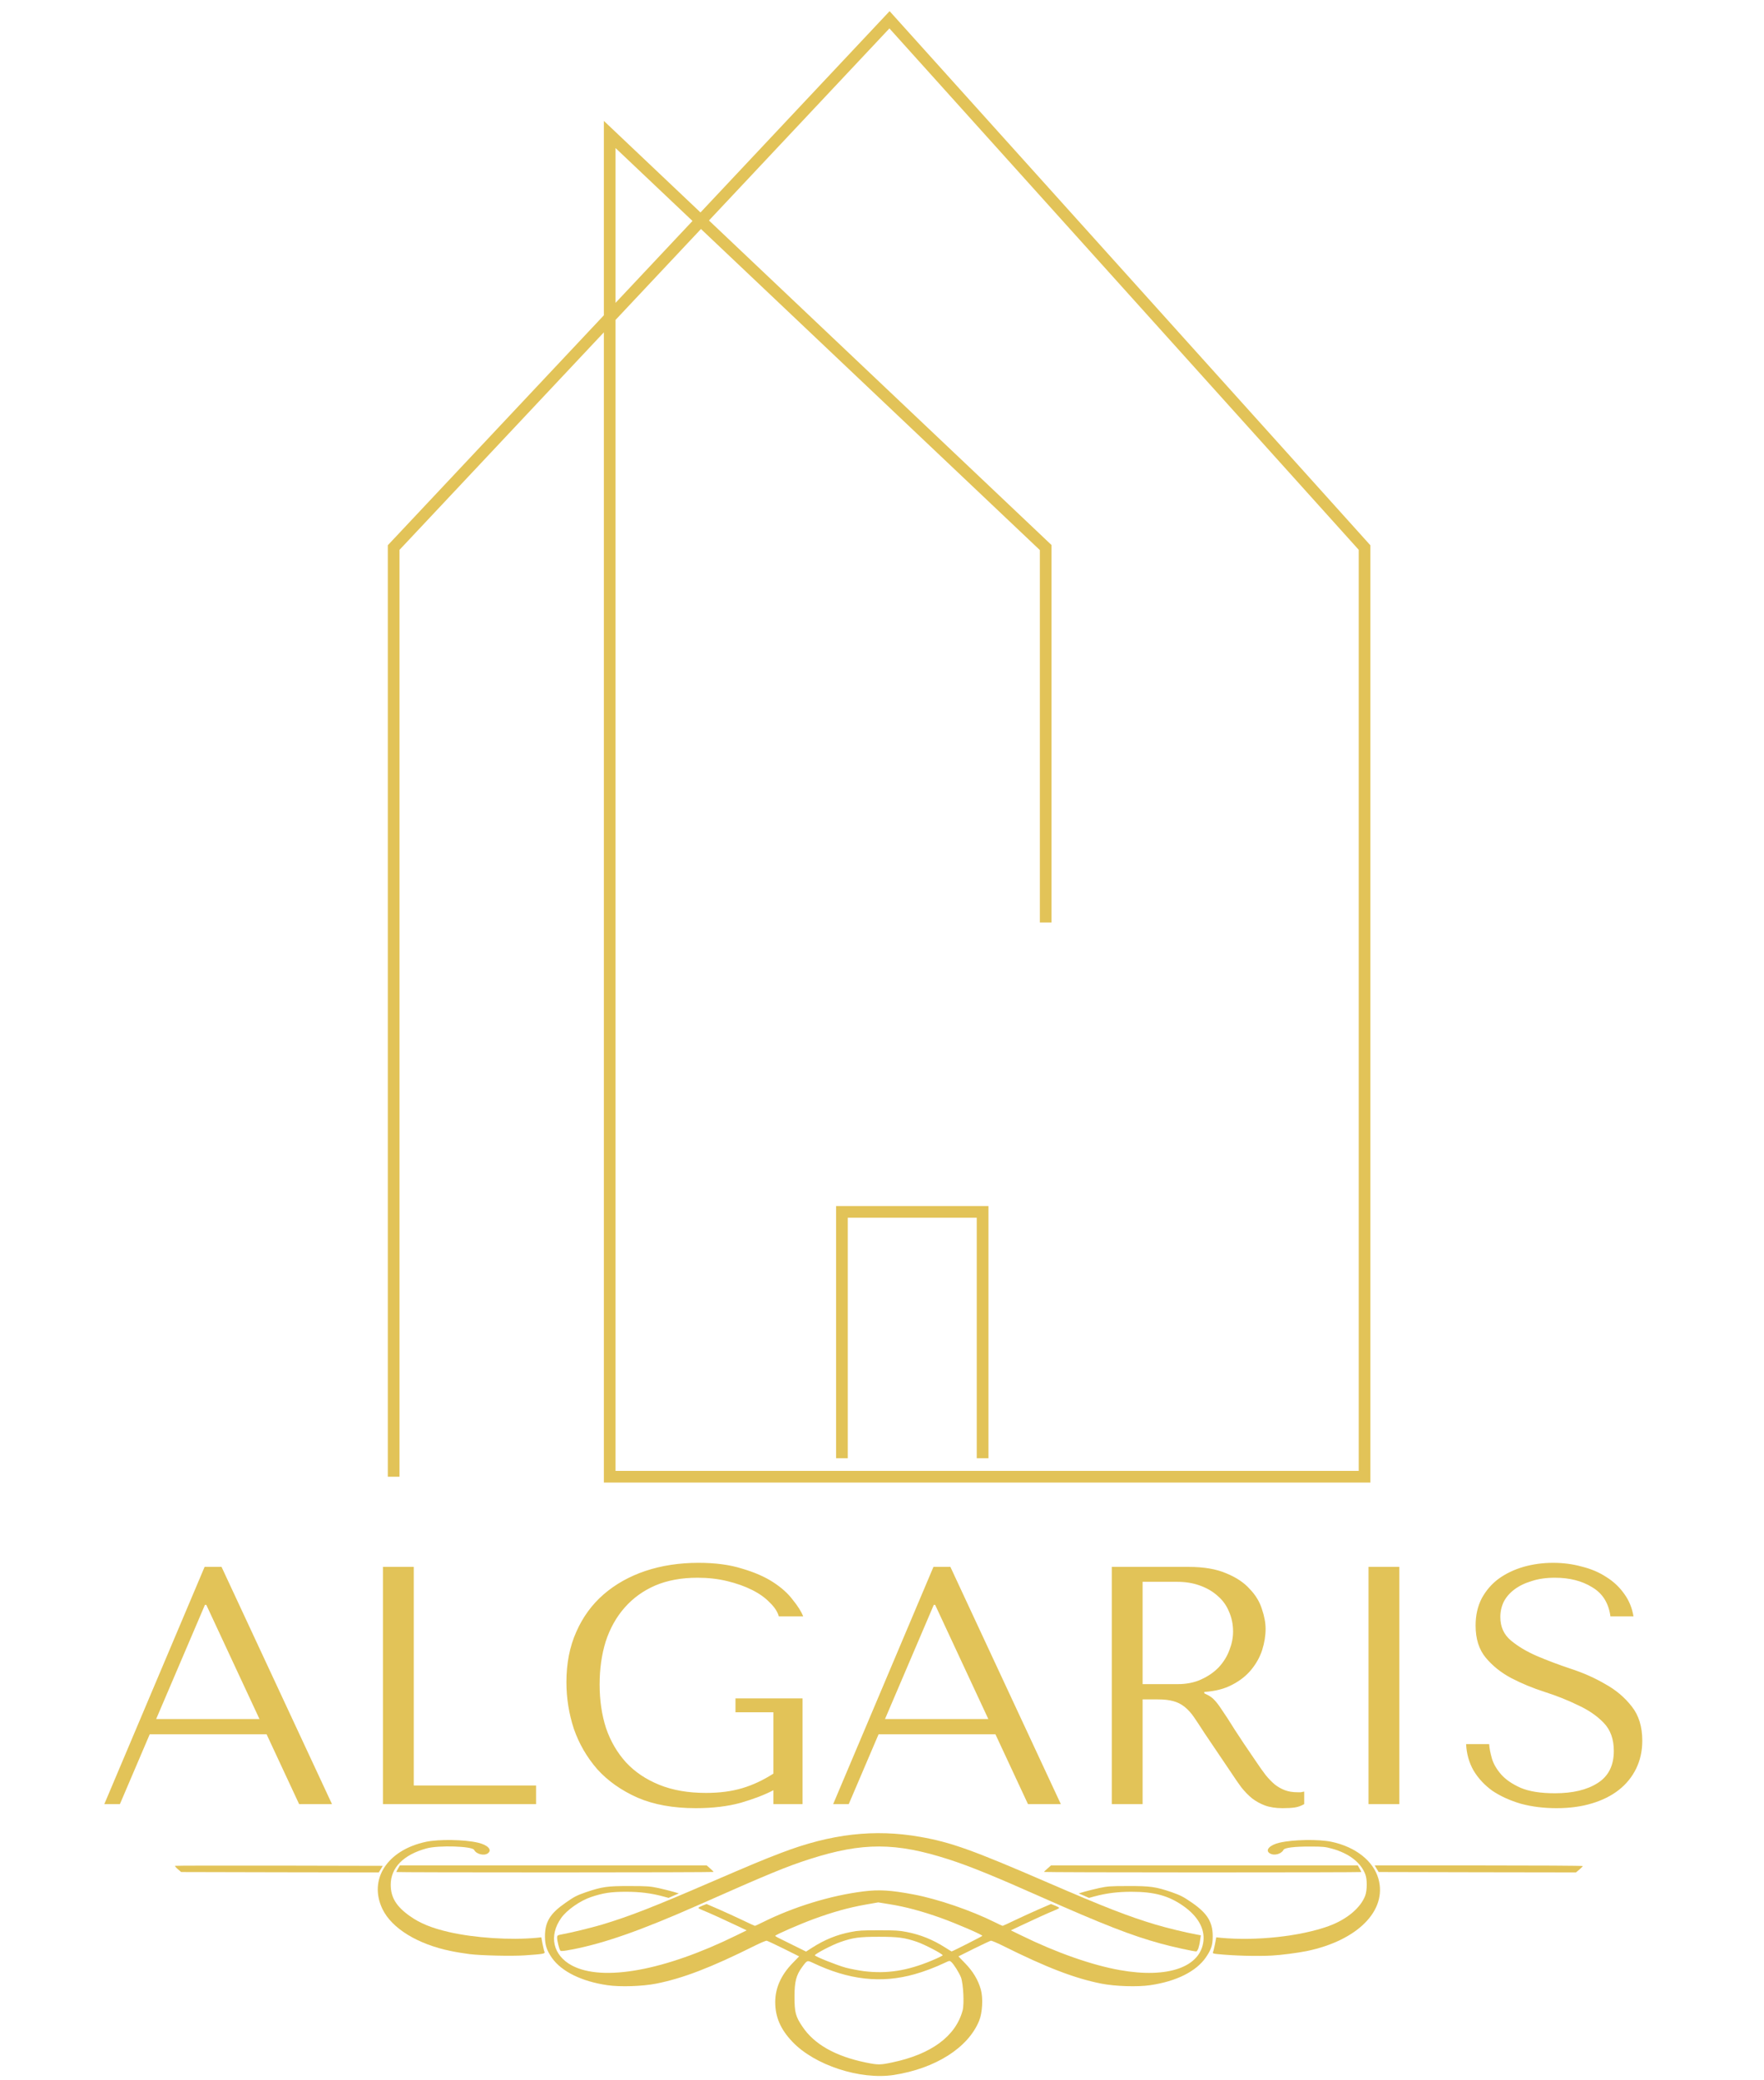 <?xml version="1.0" encoding="UTF-8"?>
<svg xmlns="http://www.w3.org/2000/svg" width="151" height="178" viewBox="0 0 151 178" fill="none">
  <path d="M33.697 126.374V46.858L76.143 1.693L116.807 46.858V126.374H52.191V11.508L89.512 46.858V78.937" stroke="#E2C358"></path>
  <path d="M84.111 124.789V103.709H72.07V124.789" stroke="#E2C358"></path>
  <path d="M22.821 148.415H12.816L10.264 154.389H8.93L17.514 134.089H18.964L28.418 154.389H25.605L22.821 148.415ZM22.212 147.11L17.659 137.337H17.543L13.367 147.11H22.212ZM32.78 154.389V134.089H35.419V152.794H45.888V154.389H32.78ZM68.699 145.341V154.389H66.205V153.2C65.47 153.586 64.542 153.944 63.421 154.273C62.299 154.582 61.014 154.737 59.564 154.737C57.63 154.737 55.968 154.437 54.576 153.838C53.184 153.219 52.033 152.407 51.125 151.402C50.235 150.377 49.568 149.227 49.124 147.951C48.698 146.655 48.486 145.321 48.486 143.949C48.486 142.344 48.766 140.913 49.327 139.657C49.887 138.381 50.67 137.308 51.676 136.438C52.681 135.568 53.87 134.901 55.243 134.437C56.635 133.973 58.152 133.741 59.796 133.741C61.226 133.741 62.464 133.905 63.508 134.234C64.571 134.543 65.46 134.93 66.176 135.394C66.891 135.858 67.452 136.36 67.858 136.902C68.283 137.424 68.583 137.897 68.757 138.323H66.669C66.553 137.917 66.292 137.52 65.886 137.134C65.499 136.728 64.996 136.37 64.378 136.061C63.759 135.751 63.053 135.5 62.261 135.307C61.468 135.113 60.617 135.017 59.709 135.017C58.336 135.017 57.128 135.239 56.084 135.684C55.059 136.128 54.189 136.757 53.474 137.569C52.758 138.381 52.217 139.347 51.85 140.469C51.502 141.59 51.328 142.818 51.328 144.152C51.328 145.505 51.511 146.752 51.879 147.893C52.265 149.014 52.836 149.99 53.59 150.822C54.344 151.634 55.291 152.272 56.432 152.736C57.572 153.2 58.906 153.432 60.434 153.432C61.594 153.432 62.628 153.296 63.537 153.026C64.445 152.755 65.335 152.339 66.205 151.779V146.53H62.957V145.341H68.699ZM85.211 148.415H75.206L72.654 154.389H71.32L79.904 134.089H81.354L90.808 154.389H87.995L85.211 148.415ZM84.602 147.11L80.049 137.337H79.933L75.757 147.11H84.602ZM95.17 134.089H101.753C103.048 134.089 104.121 134.272 104.972 134.64C105.823 134.988 106.49 135.432 106.973 135.974C107.476 136.496 107.824 137.066 108.017 137.685C108.23 138.303 108.336 138.874 108.336 139.396C108.336 139.976 108.239 140.575 108.046 141.194C107.853 141.793 107.543 142.354 107.118 142.876C106.693 143.398 106.142 143.833 105.465 144.181C104.808 144.529 104.015 144.732 103.087 144.79V144.906L103.377 145.051C103.609 145.167 103.802 145.312 103.957 145.486C104.131 145.66 104.344 145.94 104.595 146.327C104.866 146.713 105.223 147.264 105.668 147.98C106.113 148.676 106.741 149.613 107.553 150.793C107.824 151.199 108.085 151.566 108.336 151.895C108.587 152.204 108.848 152.475 109.119 152.707C109.39 152.919 109.68 153.084 109.989 153.2C110.298 153.316 110.656 153.374 111.062 153.374C111.159 153.374 111.255 153.374 111.352 153.374C111.449 153.354 111.545 153.335 111.642 153.316V154.389C111.371 154.543 111.101 154.64 110.83 154.679C110.559 154.717 110.211 154.737 109.786 154.737C109.206 154.737 108.703 154.659 108.278 154.505C107.872 154.35 107.505 154.147 107.176 153.896C106.847 153.625 106.538 153.306 106.248 152.939C105.977 152.571 105.697 152.165 105.407 151.721L103.116 148.328C102.768 147.786 102.468 147.332 102.217 146.965C101.966 146.597 101.695 146.298 101.405 146.066C101.115 145.834 100.786 145.669 100.419 145.573C100.071 145.476 99.626 145.428 99.085 145.428H97.809V154.389H95.17V134.089ZM97.809 135.365V144.123H100.796C101.569 144.123 102.246 143.987 102.826 143.717C103.425 143.446 103.928 143.098 104.334 142.673C104.74 142.228 105.04 141.745 105.233 141.223C105.446 140.681 105.552 140.15 105.552 139.628C105.552 139.009 105.436 138.439 105.204 137.917C104.991 137.395 104.672 136.95 104.247 136.583C103.822 136.196 103.309 135.896 102.71 135.684C102.13 135.471 101.473 135.365 100.738 135.365H97.809ZM117.145 134.089H119.784V154.389H117.145V134.089ZM125.501 149.256H127.473C127.493 149.584 127.57 149.99 127.705 150.474C127.841 150.938 128.102 151.392 128.488 151.837C128.875 152.281 129.436 152.668 130.17 152.997C130.905 153.306 131.881 153.461 133.099 153.461C134.627 153.461 135.845 153.171 136.753 152.591C137.681 152.011 138.145 151.092 138.145 149.836C138.145 148.83 137.855 148.028 137.275 147.429C136.695 146.829 135.961 146.327 135.071 145.921C134.201 145.495 133.254 145.118 132.229 144.79C131.205 144.461 130.248 144.065 129.358 143.601C128.488 143.137 127.763 142.557 127.183 141.861C126.603 141.165 126.313 140.246 126.313 139.106C126.313 138.236 126.487 137.462 126.835 136.786C127.203 136.109 127.686 135.548 128.285 135.104C128.904 134.659 129.61 134.321 130.402 134.089C131.214 133.857 132.065 133.741 132.954 133.741C133.805 133.741 134.617 133.847 135.39 134.06C136.183 134.253 136.889 134.553 137.507 134.959C138.126 135.345 138.638 135.829 139.044 136.409C139.45 136.969 139.711 137.607 139.827 138.323H137.855C137.701 137.182 137.179 136.351 136.289 135.829C135.419 135.287 134.356 135.017 133.099 135.017C132.345 135.017 131.678 135.113 131.098 135.307C130.518 135.481 130.025 135.722 129.619 136.032C129.233 136.322 128.933 136.67 128.72 137.076C128.527 137.482 128.43 137.917 128.43 138.381C128.43 139.212 128.73 139.879 129.329 140.382C129.929 140.884 130.673 141.329 131.562 141.716C132.471 142.102 133.447 142.47 134.491 142.818C135.555 143.166 136.531 143.601 137.42 144.123C138.329 144.625 139.083 145.263 139.682 146.037C140.282 146.791 140.581 147.767 140.581 148.966C140.581 149.836 140.407 150.628 140.059 151.344C139.711 152.059 139.218 152.668 138.58 153.171C137.942 153.673 137.169 154.06 136.26 154.331C135.371 154.601 134.366 154.737 133.244 154.737C132.142 154.737 131.127 154.611 130.199 154.36C129.271 154.089 128.459 153.722 127.763 153.258C127.087 152.774 126.545 152.194 126.139 151.518C125.753 150.841 125.54 150.087 125.501 149.256Z" fill="#E2C358"></path>
  <path d="M76.507 177.569C80.081 177.012 82.873 175.242 83.816 172.928C84.099 172.246 84.165 170.966 83.957 170.244C83.722 169.422 83.288 168.706 82.627 168.023L82.043 167.42L83.373 166.757C84.099 166.399 84.749 166.094 84.815 166.081C84.891 166.068 85.353 166.266 85.862 166.518C89.578 168.374 92.001 169.302 94.284 169.753C95.463 169.985 97.368 170.045 98.452 169.886C100.697 169.561 102.403 168.706 103.233 167.493C103.695 166.81 103.809 166.452 103.809 165.696C103.809 164.49 103.356 163.747 102.064 162.846C101.338 162.342 101.055 162.19 100.31 161.931C98.933 161.46 98.471 161.394 96.538 161.401C95.038 161.401 94.812 161.421 94.086 161.573C93.642 161.673 93.077 161.812 92.812 161.891L92.341 162.031L92.784 162.223L93.218 162.415L93.708 162.282C94.718 162.011 95.689 161.891 96.858 161.891C98.82 161.891 100.046 162.229 101.3 163.111C102.526 163.973 103.13 165.027 103.016 166.094C102.781 168.341 99.961 169.329 95.859 168.593C93.463 168.169 90.398 167.088 87.428 165.63L86.532 165.193L87.314 164.821C88.342 164.331 89.785 163.675 90.285 163.476C90.511 163.389 90.681 163.29 90.662 163.264C90.653 163.23 90.493 163.151 90.304 163.071L89.965 162.939L88.937 163.383C88.371 163.628 87.456 164.052 86.89 164.318C86.334 164.589 85.853 164.808 85.825 164.808C85.796 164.808 85.513 164.675 85.193 164.516C83.118 163.482 80.27 162.508 78.186 162.117C76.243 161.752 75.253 161.692 73.923 161.858C71.122 162.203 67.935 163.177 65.256 164.516C64.936 164.675 64.653 164.808 64.624 164.808C64.596 164.808 64.115 164.589 63.559 164.318C62.993 164.052 62.078 163.628 61.512 163.383L60.484 162.939L60.145 163.071C59.956 163.151 59.796 163.23 59.787 163.264C59.768 163.29 59.938 163.389 60.164 163.476C60.664 163.675 62.107 164.331 63.135 164.821L63.917 165.193L63.021 165.63C56.891 168.64 51.592 169.601 48.96 168.202C47.329 167.334 46.952 165.657 48.046 164.125C48.526 163.449 49.658 162.654 50.611 162.335C51.648 161.991 52.299 161.891 53.591 161.891C54.76 161.891 55.731 162.011 56.741 162.282L57.231 162.415L57.665 162.223L58.108 162.031L57.636 161.891C57.372 161.812 56.807 161.673 56.363 161.573C55.637 161.421 55.411 161.401 53.911 161.401C51.987 161.394 51.544 161.46 50.149 161.931C49.394 162.19 49.121 162.329 48.395 162.846C47.084 163.754 46.65 164.47 46.65 165.71C46.65 166.465 46.801 166.909 47.253 167.559C48.074 168.719 49.8 169.568 51.997 169.886C53.081 170.045 54.986 169.985 56.165 169.753C58.447 169.302 60.871 168.374 64.587 166.518C65.096 166.266 65.558 166.068 65.634 166.081C65.7 166.094 66.35 166.399 67.076 166.757L68.406 167.42L67.822 168.023C66.85 169.031 66.36 170.138 66.36 171.331C66.36 172.604 66.812 173.658 67.822 174.718C69.717 176.727 73.631 178.006 76.507 177.569ZM74.14 176.508C71.518 175.971 69.698 174.95 68.68 173.419C68.104 172.564 68.01 172.212 68.01 170.873C68.01 169.581 68.152 169.031 68.661 168.335C69.095 167.745 69.095 167.745 69.576 167.97C72.659 169.442 75.441 169.753 78.299 168.944C79.11 168.719 80.081 168.348 80.873 167.97C81.279 167.778 81.288 167.778 81.43 167.897C81.666 168.116 82.09 168.799 82.26 169.216C82.458 169.747 82.552 171.49 82.401 172.047C81.807 174.261 79.704 175.805 76.347 176.501C75.347 176.713 75.149 176.713 74.14 176.508ZM73.951 168.686C73.508 168.626 72.81 168.494 72.405 168.388C71.613 168.169 69.755 167.426 69.755 167.327C69.755 167.208 71.254 166.425 71.952 166.187C73.018 165.816 73.555 165.743 75.225 165.743C76.884 165.743 77.431 165.816 78.487 166.174C79.157 166.406 80.694 167.208 80.694 167.327C80.694 167.36 80.26 167.572 79.732 167.791C77.639 168.659 75.922 168.925 73.951 168.686ZM80.902 166.657C79.864 165.995 78.789 165.557 77.61 165.332C76.988 165.206 76.63 165.186 75.225 165.186C73.819 165.186 73.461 165.206 72.839 165.332C71.65 165.557 70.585 165.995 69.538 166.664L69 167.009L67.888 166.459C67.284 166.16 66.69 165.862 66.577 165.809C66.463 165.749 66.36 165.683 66.36 165.663C66.36 165.577 68.472 164.656 69.689 164.211C71.301 163.621 72.641 163.25 74.046 162.998L75.177 162.799L76.12 162.952C77.478 163.164 78.931 163.555 80.562 164.139C81.901 164.622 84.089 165.564 84.089 165.663C84.089 165.696 81.543 166.989 81.458 166.996C81.439 166.996 81.194 166.843 80.902 166.657Z" fill="#E2C358"></path>
  <path d="M108.895 167.348C109.658 167.308 111.035 167.129 111.837 166.97C116.194 166.075 118.759 163.503 117.995 160.778C117.561 159.254 116.043 158.054 113.987 157.616C112.884 157.384 110.705 157.418 109.536 157.689C108.687 157.882 108.272 158.332 108.687 158.598C109.055 158.83 109.677 158.67 109.866 158.306C109.951 158.12 110.818 158.014 112.148 158.021C113.242 158.021 113.44 158.041 114.015 158.2C115.477 158.604 116.486 159.38 116.873 160.401C117.043 160.838 117.033 161.766 116.863 162.224C116.467 163.277 115.27 164.272 113.732 164.829C111.309 165.704 107.546 166.115 104.5 165.83L104.113 165.79L104.009 166.347C103.943 166.645 103.877 166.963 103.84 167.036C103.793 167.162 103.83 167.182 104.198 167.222C105.547 167.361 107.565 167.421 108.895 167.348Z" fill="#E2C358"></path>
  <path d="M44.904 167.334C46.536 167.222 46.668 167.195 46.611 167.036C46.573 166.963 46.507 166.645 46.441 166.347L46.337 165.79L45.951 165.83C43.678 166.042 40.632 165.843 38.435 165.339C36.964 165.001 35.955 164.59 35.096 163.98C33.927 163.158 33.446 162.376 33.446 161.289C33.446 159.83 34.54 158.717 36.511 158.18C37.539 157.895 40.425 157.988 40.585 158.306C40.773 158.677 41.453 158.843 41.773 158.591C42.15 158.299 41.745 157.882 40.915 157.689C39.745 157.418 37.567 157.384 36.464 157.616C33.154 158.319 31.522 160.831 32.739 163.37C33.54 165.028 35.756 166.386 38.604 166.963C39.038 167.056 39.755 167.169 40.208 167.228C41.179 167.348 43.82 167.407 44.904 167.334Z" fill="#E2C358"></path>
  <path d="M102.576 166.751C102.623 166.612 102.699 166.3 102.727 166.055L102.793 165.618L102.378 165.538C101.529 165.386 99.86 164.981 98.908 164.696C96.625 164.013 94.541 163.205 89.732 161.123C83.243 158.313 81.433 157.663 78.764 157.192C74.869 156.503 71.135 156.927 66.881 158.558C65.212 159.194 64.307 159.579 60.704 161.13C55.904 163.205 53.82 164.013 51.547 164.696C50.604 164.975 48.925 165.386 48.086 165.538C47.728 165.604 47.69 165.631 47.69 165.816C47.69 166.088 47.869 166.817 47.964 166.924C48.03 166.99 48.228 166.97 48.963 166.831C51.717 166.307 54.876 165.193 59.724 163.052C65.778 160.368 67.334 159.725 69.333 159.088C73.832 157.65 76.68 157.656 81.216 159.121C82.951 159.678 85.129 160.56 89.09 162.323C94.428 164.69 96.871 165.644 99.341 166.32C100.35 166.599 102.161 166.996 102.406 166.996C102.444 166.996 102.519 166.884 102.576 166.751Z" fill="#E2C358"></path>
  <path d="M135.196 159.989C135.356 159.85 135.488 159.717 135.488 159.691C135.488 159.658 131.48 159.638 126.576 159.638H117.674L117.844 159.923L118.013 160.201L126.463 160.221L134.904 160.234L135.196 159.989Z" fill="#E2C358"></path>
  <path d="M116.531 160.201C116.531 160.188 116.465 160.049 116.38 159.903L116.229 159.638H103.102H89.965L89.673 159.896C89.503 160.042 89.371 160.174 89.371 160.194C89.371 160.214 95.482 160.234 102.951 160.234C110.42 160.234 116.531 160.221 116.531 160.201Z" fill="#E2C358"></path>
  <path d="M61.082 160.194C61.082 160.174 60.95 160.035 60.79 159.896L60.497 159.638H47.361H34.224L34.073 159.903C33.988 160.049 33.922 160.188 33.922 160.201C33.922 160.221 40.033 160.234 47.502 160.234C54.971 160.234 61.082 160.214 61.082 160.194Z" fill="#E2C358"></path>
  <path d="M32.594 159.957L32.764 159.672L23.899 159.652C19.023 159.645 15.006 159.652 14.987 159.672C14.959 159.692 15.062 159.818 15.223 159.957L15.506 160.202L23.965 160.222L32.424 160.235L32.594 159.957Z" fill="#E2C358"></path>
</svg>
